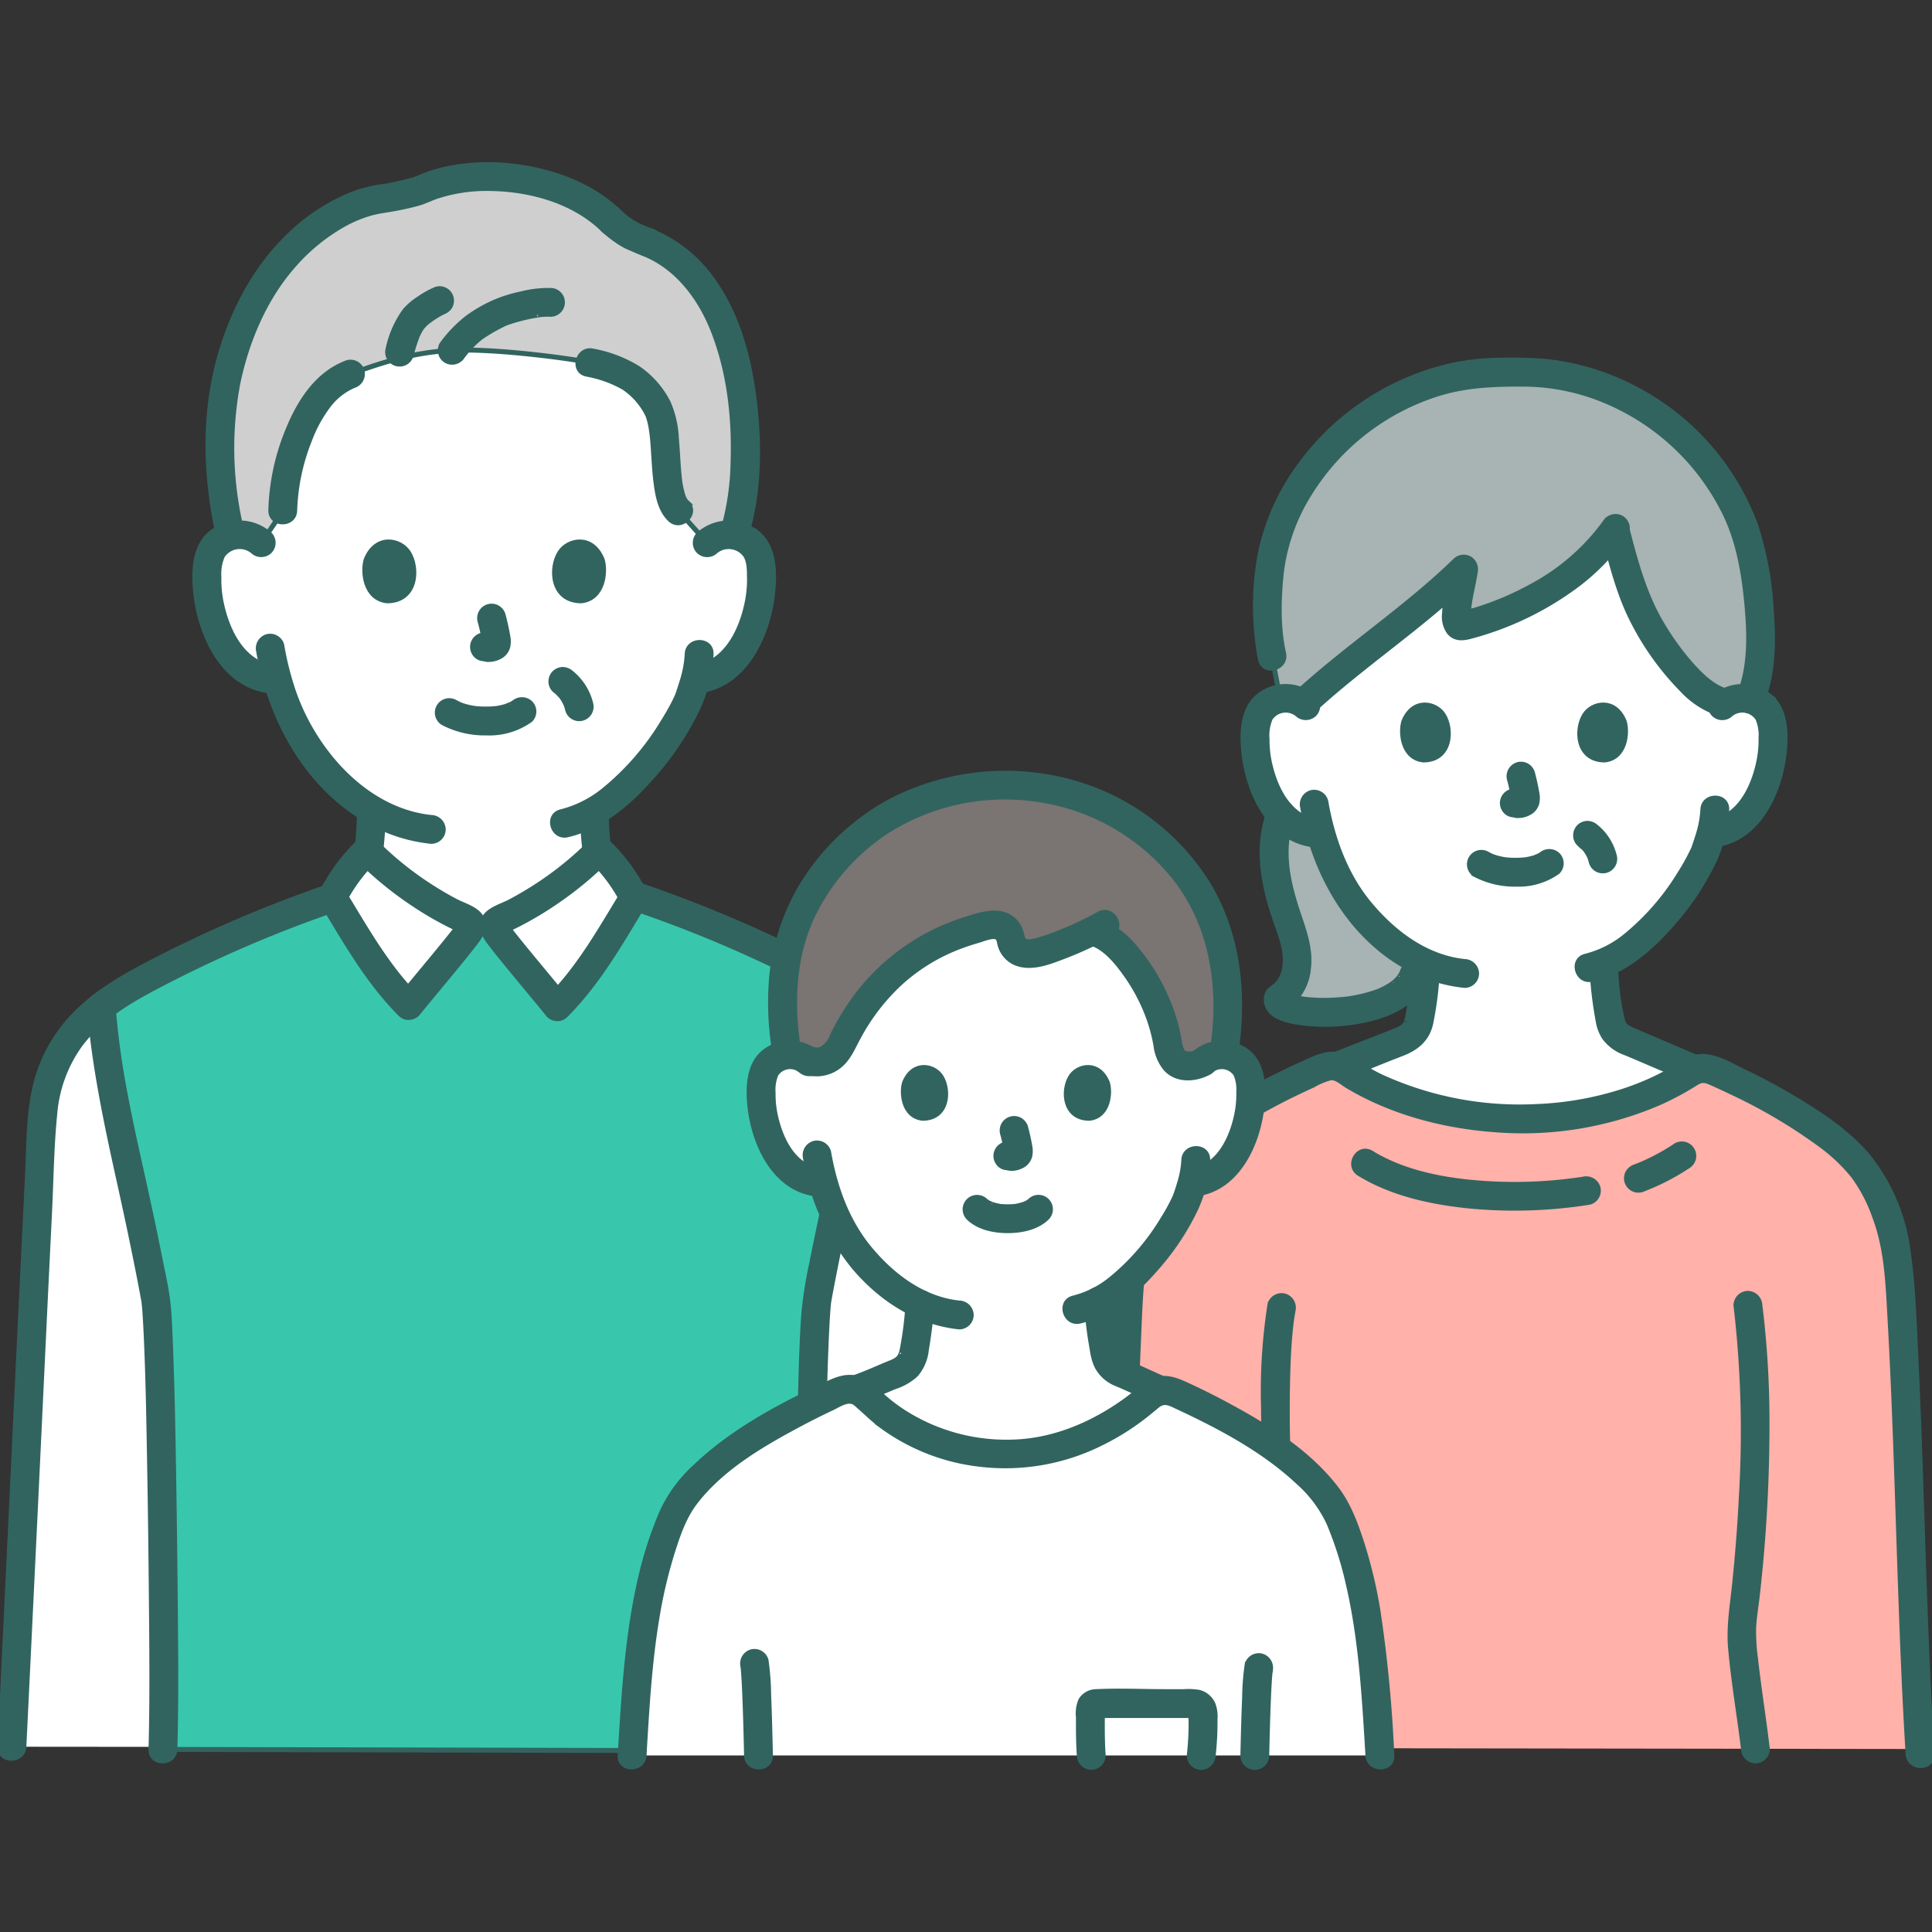 <svg viewBox="0 -33.11 388.55 388.55" xmlns="http://www.w3.org/2000/svg" fill="#31645f" stroke="#31645f"><rect x="0" y="-33.11" width="388.55" height="388.55" fill="#333333" stroke="none"/><g id="SVGRepo_bgCarrier" stroke-width="0"></g><g id="SVGRepo_tracerCarrier" stroke-linecap="round" stroke-linejoin="round"></g><g id="SVGRepo_iconCarrier"><defs><style>.a{fill:#ffffff;}.b{fill:#a8b3b3;}.c{fill:#ffb1aa;}.d{fill:#31645f;}.e{fill:#cfcfcf;}.f{fill:#38c7ad;}.g{fill:#7a7473;}</style></defs><path class="a" d="M346.374,108.833a6.238,6.238,0,0,1,4.994-1.461,5.891,5.891,0,0,1,4.237,2.817,8.307,8.307,0,0,1,.872,3.352,24.962,24.962,0,0,1-2.546,13.236,15.871,15.871,0,0,1-4.1,5.386,10.519,10.519,0,0,1-4.893,2.2l-.834.129c-.406,1.506-.857,2.77-1.078,3.442-1.475,4-9.962,18.195-20.491,22.61a56.354,56.354,0,0,0,.878,9c.5,2.849.343,5.4,4.3,6.826.263.094,12.737,5.439,13.138,5.6,0,0-3.6,22.568-35.6,22.568s-36.107-23.333-36.107-23.333c.763-.26,12.118-4.745,12.38-4.839,3.961-1.431,3.805-3.977,4.3-6.826a56.364,56.364,0,0,0,.877-8.948,35.924,35.924,0,0,1-12.973-10.2,42.461,42.461,0,0,1-8.093-15.8l-1.6-.245a10.515,10.515,0,0,1-4.893-2.2,15.874,15.874,0,0,1-4.1-5.386,24.982,24.982,0,0,1-2.546-13.236,8.324,8.324,0,0,1,.873-3.352,5.891,5.891,0,0,1,4.237-2.817,6.24,6.24,0,0,1,4.994,1.461s-.463-37.583,40.868-37.17C347.922,72.108,346.374,108.833,346.374,108.833Z"></path><path class="b" d="M256.234,139.523a21.647,21.647,0,0,1,1.35-8.876,12.821,12.821,0,0,0,1.572,1.516,10.515,10.515,0,0,0,4.893,2.2l1.6.246a42.411,42.411,0,0,0,8.09,15.8,37.6,37.6,0,0,0,10.838,9.155c2.092,13.239-29.162,12.419-27.438,8.02,3.51-1.99,4.31-6.84,3.36-10.76s-2.72-7.8-3.54-11.75A35.12,35.12,0,0,1,256.234,139.523Z"></path><path class="b" d="M353.291,84.626c-.3-2.234-.652-4.248-.985-5.875-4.34-21.287-25.777-38.185-48.258-36.95-22.48-1.235-43.917,15.663-48.258,36.95-1.176,5.742-1.035,15.565.034,20.148l1.618,8.509a1.143,1.143,0,0,1,.174-.036,6.26,6.26,0,0,1,4.435,1.03c8.112-7.554,24.476-19.406,32.318-27.067-.642,4.525-2.922,12.222-.049,11.431,12-3.156,23.492-9.519,30.444-19.447,1.466,5.864,3.887,13.781,5.666,17.241,2.588,5.036,10.123,16.7,16.7,17.715a6.244,6.244,0,0,1,4.236-.9,5.242,5.242,0,0,1,.622.13C354.65,101.28,354.251,91.812,353.291,84.626Z"></path><path class="c" d="M224.936,318.424c.89-26.134.364-61.16,1.979-88.5a86.736,86.736,0,0,1,2.048-16.327,55.659,55.659,0,0,1,4.028-9.239c3.158-5.221,8.215-8.982,13.319-12.326A126.833,126.833,0,0,1,266.134,181.6a4.277,4.277,0,0,1,4.077.35c17.921,11.943,48.812,14.348,70.005.461a4.348,4.348,0,0,1,4.132-.287,123.18,123.18,0,0,1,18.641,9.907c5.1,3.344,10.162,7.1,13.319,12.326a55.659,55.659,0,0,1,4.028,9.239,86.736,86.736,0,0,1,2.048,16.327c1.595,27,1.1,62.682,1.946,88.712"></path><path class="d" d="M284.31,160.7a72.779,72.779,0,0,1-1.008,9.613,15.594,15.594,0,0,1-.292,1.534c-.054.209-.117.415-.187.619-.154.443-.05.1-.007.017-.066.128-.136.252-.207.377-.038.066-.257.36-.012.052a3.319,3.319,0,0,1-.233.256c-.294.3-.1.147-.387.337a6.473,6.473,0,0,1-1.12.575c-2.811,1.153-5.66,2.226-8.49,3.334-1.281.5-2.556,1.039-3.856,1.493a2.459,2.459,0,0,0-1.676,2.952,2.422,2.422,0,0,0,2.952,1.676c3.111-1.084,6.158-2.394,9.224-3.6q1.576-.621,3.156-1.239c2.934-1.152,5-3.032,5.614-6.216a69.441,69.441,0,0,0,1.329-11.78c.062-3.09-4.738-3.09-4.8,0Z"></path><path class="d" d="M320.133,160.7a77.314,77.314,0,0,0,1.26,11.39,8.5,8.5,0,0,0,1.3,3.489,8.891,8.891,0,0,0,4.224,3.054c.133.054.271.115.407.163-.644-.23-.191-.08.22.095q1.155.49,2.309.984l5.9,2.522c1.488.636,2.971,1.283,4.464,1.9a2.414,2.414,0,0,0,2.952-1.677,2.461,2.461,0,0,0-1.676-2.952c1.158.481-.163-.071-.463-.2l-2.135-.913-5.516-2.358q-2.179-.931-4.361-1.857a9.727,9.727,0,0,1-1.787-.866,2.055,2.055,0,0,1-.641-.7c-.071-.12-.274-.59-.133-.222a7.019,7.019,0,0,1-.255-.849,51.9,51.9,0,0,1-1.266-11.009c-.062-3.085-4.863-3.095-4.8,0Z"></path><path class="d" d="M318.417,204.036a91.053,91.053,0,0,1-23.035.586c-6.754-.7-13.735-2.267-19.582-5.846-2.642-1.617-5.056,2.533-2.422,4.145,6.48,3.966,14.134,5.649,21.6,6.458a95.473,95.473,0,0,0,24.711-.714,2.418,2.418,0,0,0,1.676-2.953,2.46,2.46,0,0,0-2.952-1.676Z"></path><path class="d" d="M337.026,197.284a42.381,42.381,0,0,1-4.17,2.465q-1.056.544-2.141,1.031c-.169.076-.338.15-.508.224l-.291.125q.495-.208.135-.058c-.392.159-.783.317-1.178.468a2.6,2.6,0,0,0-1.434,1.1,2.4,2.4,0,0,0,2.71,3.526,46.525,46.525,0,0,0,9.3-4.74,2.4,2.4,0,1,0-2.423-4.144Z"></path><path class="d" d="M227.336,315.718c.883-26.172.422-52.374,1.6-78.539.3-6.724.437-13.59,1.726-20.213a31.406,31.406,0,0,1,8.725-16.659c4.589-4.381,10.253-7.772,15.8-10.789,2.9-1.579,5.872-3.027,8.88-4.393a13.351,13.351,0,0,1,3.573-1.48c1.149-.129,2.318,1.013,3.248,1.571,9.056,5.439,19.657,8.187,30.138,8.906a69.338,69.338,0,0,0,32.893-5.554,58.37,58.37,0,0,0,7.194-3.883c1.14-.714,1.852-.569,3.069-.026q2.374,1.061,4.718,2.189a106.432,106.432,0,0,1,17.172,10.229,34.815,34.815,0,0,1,6.638,6.267,30.988,30.988,0,0,1,4.343,8.312c2.4,6.333,2.641,13.16,3.022,19.862,1.488,26.194,1.812,52.439,3.138,78.64q.24,4.755.53,9.5c.187,3.069,4.989,3.091,4.8,0-1.657-27.041-1.989-54.141-3.3-81.2-.327-6.744-.548-13.542-1.543-20.227a38.171,38.171,0,0,0-8.118-18.925c-4.292-5.043-10.178-8.8-15.836-12.124-2.937-1.726-5.955-3.308-9.027-4.778-2.915-1.4-6.343-3.637-9.695-2.906a13.675,13.675,0,0,0-3.912,2.016q-1.917,1.14-3.926,2.117a53.89,53.89,0,0,1-7.732,3.022,64.634,64.634,0,0,1-16.443,2.776,66.854,66.854,0,0,1-31.364-6.037c-2.229-1.068-4.263-2.386-6.391-3.624-3.351-1.95-6.466-.221-9.608,1.206a122.21,122.21,0,0,0-17.936,9.9c-5.425,3.662-10.641,7.94-13.682,13.866a41.9,41.9,0,0,0-3.7,9.569,77.17,77.17,0,0,0-1.5,10.906c-1.051,13.478-1.265,27.037-1.47,40.549-.208,13.627-.261,27.257-.568,40.882q-.1,4.533-.252,9.065c-.1,3.09,4.7,3.086,4.8,0Z"></path><path class="d" d="M255.413,229.213a113.713,113.713,0,0,0-1.3,20.819c.047,8.048.448,16.1,1.1,24.12.307,3.8.675,7.6,1.147,11.378a2.476,2.476,0,0,0,2.4,2.4,2.415,2.415,0,0,0,2.4-2.4,270.093,270.093,0,0,1-2.091-44.869c.08-1.857.194-3.712.366-5.562.169-1.813.3-2.907.609-4.61a2.467,2.467,0,0,0-1.677-2.952,2.42,2.42,0,0,0-2.952,1.676Z"></path><path class="d" d="M349.131,229.41a218.611,218.611,0,0,1,1.078,38.473q-.441,8.822-1.358,17.609c-.449,4.356-1.2,8.6-.8,12.981.608,6.743,1.778,13.433,2.586,20.153a2.475,2.475,0,0,0,2.4,2.4,2.414,2.414,0,0,0,2.4-2.4c-.731-6.083-1.709-12.137-2.39-18.226a40.13,40.13,0,0,1-.37-6.048c.09-2.2.5-4.421.739-6.615a304.361,304.361,0,0,0,1.942-36.33,190.517,190.517,0,0,0-1.423-22,2.478,2.478,0,0,0-2.4-2.4,2.413,2.413,0,0,0-2.4,2.4Z"></path><path class="d" d="M258.138,98.261c-1.164-5.162-1.015-11.152-.409-16.512a38.537,38.537,0,0,1,5.5-15.377A46.954,46.954,0,0,1,289.46,46c5.65-1.714,11.267-1.887,17.121-1.858a42.962,42.962,0,0,1,16.5,3.453,46.907,46.907,0,0,1,24.09,23.1c2.465,5.311,3.506,11.183,4.079,16.974.622,6.295.913,13.214-1.56,19.173a2.415,2.415,0,0,0,1.677,2.952,2.461,2.461,0,0,0,2.952-1.676c2.393-5.767,2.361-12.519,1.89-18.644a65.832,65.832,0,0,0-3.131-16.911,50.8,50.8,0,0,0-24.045-27.423,49.87,49.87,0,0,0-18.14-5.563,85.448,85.448,0,0,0-9.373-.238,47.158,47.158,0,0,0-9.533,1.052,51.822,51.822,0,0,0-30.657,20.2,45.68,45.68,0,0,0-7.664,16.67A56.644,56.644,0,0,0,252.9,95.6a35.18,35.18,0,0,0,.613,3.942c.68,3.012,5.308,1.738,4.628-1.276Z"></path><path class="d" d="M322.628,74.667c1.53,5.938,3.124,12.241,6.032,17.681a55.237,55.237,0,0,0,9.657,13.278,17.629,17.629,0,0,0,7.633,4.856c2.993.77,4.27-3.858,1.276-4.628-2.577-.663-5-2.966-6.919-5.089a53.264,53.264,0,0,1-5.854-7.979c-3.631-5.923-5.469-12.691-7.2-19.395-.77-2.989-5.4-1.722-4.628,1.276Z"></path><path class="d" d="M322.813,71.933a43.531,43.531,0,0,1-14.7,12.808,58.674,58.674,0,0,1-9.147,4.095q-1.214.425-2.442.8a23.065,23.065,0,0,0-2.656.763c-.4.18-.021-.016.127.02a2.38,2.38,0,0,1,.537.137,2.576,2.576,0,0,1,.766.666c-.182-.211.07,0,0,.024-.25.092.316.143.022-.02-.054-.029-.014-.372-.016-.052,0,.263,0-.541,0-.667.069-2.76.955-5.671,1.376-8.536a2.513,2.513,0,0,0-1.1-2.711,2.455,2.455,0,0,0-2.909.376c-10.043,9.768-21.915,17.455-32.2,26.956-2.274,2.1,1.127,5.488,3.394,3.394,10.284-9.5,22.155-17.187,32.2-26.956L292.055,80.7c-.468,3.185-1.383,6.338-1.538,9.564A5.414,5.414,0,0,0,291.424,94c1.267,1.541,2.955,1.258,4.675.774a62.387,62.387,0,0,0,21.6-10.65,45.207,45.207,0,0,0,9.26-9.763,2.421,2.421,0,0,0-.861-3.284,2.449,2.449,0,0,0-3.283.861Z"></path><path class="d" d="M255.272,130.007c-2.641,7.067-1.261,14.656,1.1,21.589,1.072,3.152,2.614,6.634,1.961,10.037a5.872,5.872,0,0,1-1.7,3.381c-.709.626-1.5.946-1.807,1.933a3.275,3.275,0,0,0-.15,1.063c.107,3.705,5.192,4.37,7.952,4.677a37.413,37.413,0,0,0,12.932-.9c4.589-1.134,9.388-3.465,11.085-8.186a2.424,2.424,0,0,0-1.676-2.953,2.45,2.45,0,0,0-2.953,1.676c-.141.394.189-.282-.08.2-.105.189-.2.382-.314.567-.067.107-.531.715-.168.274-.162.2-.33.386-.508.568-.159.163-.327.315-.5.468-.118.1-.586.458-.214.187a13.151,13.151,0,0,1-1.311.842,15.96,15.96,0,0,1-1.465.727c.376-.164-.26.1-.369.141-.289.109-.579.211-.872.308a27.851,27.851,0,0,1-3.354.87,24.075,24.075,0,0,1-3.232.455q-1.773.153-3.554.145c-1.052,0-2.1-.053-3.15-.158-.233-.023-.464-.049-.7-.078.591.073-.072-.013-.209-.037-.456-.08-.911-.163-1.361-.275-.388-.1-.759-.238-1.144-.343-.476-.13.416.277-.07-.031a2.935,2.935,0,0,0-.387-.216c-.454-.193.264.236.1.085-.35-.332.237.381.117.175a1.469,1.469,0,0,1,.15.493c.011.09-.116.919.02.533l-1.1,1.434a10.526,10.526,0,0,0,4.807-8.06c.435-3.59-.712-7.022-1.852-10.377-2.21-6.509-3.9-13.257-1.4-19.937a2.421,2.421,0,0,0-1.676-2.953,2.454,2.454,0,0,0-2.953,1.676Z"></path><path class="d" d="M348.071,110.53a3.716,3.716,0,0,1,5.462.87,8.49,8.49,0,0,1,.632,3.893,21.489,21.489,0,0,1-.361,4.378c-1,5.2-3.729,11.359-9.508,12.383a2.421,2.421,0,0,0-1.676,2.952,2.455,2.455,0,0,0,2.953,1.677c8.431-1.5,12.483-10.918,13.265-18.545.395-3.857.277-8.64-2.984-11.288a8.7,8.7,0,0,0-11.178.286,2.42,2.42,0,0,0,0,3.394,2.452,2.452,0,0,0,3.4,0Z"></path><path class="d" d="M342.47,129.722a20.858,20.858,0,0,1-1,5.242c-.187.619-.39,1.232-.6,1.845-.067.2-.141.4-.2.6-.149.462.052-.1.016-.024a43.37,43.37,0,0,1-2.786,5.1,49.357,49.357,0,0,1-10.905,12.6,20.722,20.722,0,0,1-8.1,4.111c-3.008.7-1.735,5.327,1.276,4.628,6.278-1.456,11.553-5.926,15.715-10.657a54.071,54.071,0,0,0,8.821-13.09,28.235,28.235,0,0,0,2.562-10.359c.113-3.089-4.687-3.085-4.8,0Z"></path><path class="d" d="M264.307,107.136a8.7,8.7,0,0,0-11.177-.286c-3.26,2.647-3.38,7.432-2.984,11.288.782,7.628,4.834,17.05,13.265,18.545a2.469,2.469,0,0,0,2.953-1.677,2.422,2.422,0,0,0-1.677-2.952c-5.778-1.024-8.5-7.181-9.507-12.383a21.477,21.477,0,0,1-.363-4.159,8.8,8.8,0,0,1,.634-4.112,3.717,3.717,0,0,1,5.462-.87,2.465,2.465,0,0,0,3.394,0,2.419,2.419,0,0,0,0-3.394Z"></path><path class="d" d="M261.986,129.261c2.3,13.214,9.479,26.151,21.706,32.55a29.99,29.99,0,0,0,10.87,3.258,2.415,2.415,0,0,0,2.4-2.4,2.456,2.456,0,0,0-2.4-2.4c-7.76-.817-14.268-5.722-19.128-11.556-4.906-5.888-7.521-13.261-8.819-20.728a2.42,2.42,0,0,0-2.953-1.676,2.454,2.454,0,0,0-1.676,2.952Z"></path><path class="d" d="M296.711,142.795a17.073,17.073,0,0,0,8.215,1.908,13.435,13.435,0,0,0,8.351-2.489,2.4,2.4,0,0,0,0-3.394,2.474,2.474,0,0,0-3.394,0c.744-.58.232-.182.041-.06q-.243.156-.5.289c-.225.118-.778.247-.109.075-.232.059-.459.176-.688.25a12.944,12.944,0,0,1-1.924.439c.358-.057.122-.017-.1.005-.189.018-.378.034-.567.046-.455.03-.911.041-1.368.039q-.612,0-1.224-.044c-.187-.013-.374-.028-.561-.047-.083-.008-.768-.128-.189-.018a17.8,17.8,0,0,1-1.8-.4c-.252-.076-.5-.166-.746-.251-.585-.2.427.212-.1-.038q-.462-.217-.914-.456a2.4,2.4,0,0,0-2.422,4.145Z"></path><path class="d" d="M303.567,123.621a37.875,37.875,0,0,1,.89,4.074l-.085-.638a2.516,2.516,0,0,1,.015.562l.086-.638a1.483,1.483,0,0,1-.062.253l.242-.574a1.037,1.037,0,0,1-.09.163l.376-.486a.867.867,0,0,1-.133.131l.485-.375a2.61,2.61,0,0,1-.322.171l.573-.242a2.392,2.392,0,0,1-.544.159l.638-.086a2.175,2.175,0,0,1-.51,0l.638.086c-.192-.027-.381-.074-.574-.1a1.823,1.823,0,0,0-.957-.043,1.794,1.794,0,0,0-.892.285,2.4,2.4,0,0,0-.861,3.284,2.3,2.3,0,0,0,1.434,1.1c.466.062.918.18,1.392.2a4.5,4.5,0,0,0,2.085-.5,3.079,3.079,0,0,0,1.687-2.022,4.961,4.961,0,0,0-.02-2.142c-.222-1.312-.525-2.612-.862-3.9a2.4,2.4,0,0,0-2.953-1.676,2.446,2.446,0,0,0-1.676,2.952Z"></path><path class="d" d="M282.331,112c-.681,2.21-.237,7.3,3.95,7.728,5.535-.033,5.83-6.181,3.966-9.072C288.722,108.294,284.236,107.309,282.331,112Z"></path><path class="d" d="M326.653,112c.681,2.21.237,7.3-3.95,7.728-5.535-.034-5.83-6.181-3.967-9.072C320.262,108.294,324.747,107.309,326.653,112Z"></path><path class="d" d="M317.58,136.568a8.727,8.727,0,0,1,1.5,1.5l-.375-.485a8.911,8.911,0,0,1,1.142,1.959l-.242-.573a8.794,8.794,0,0,1,.422,1.3,2.4,2.4,0,1,0,4.628-1.276,10.857,10.857,0,0,0-3.676-5.814,2.672,2.672,0,0,0-1.7-.7,2.445,2.445,0,0,0-1.7.7,2.418,2.418,0,0,0-.7,1.7,2.318,2.318,0,0,0,.7,1.7Z"></path><path class="a" d="M129.975,152.316c-.751-.331-3.538-1.431-3.87-1.551-5.017-1.812-4.819-5.037-5.451-8.645A70.61,70.61,0,0,1,119.537,130c9.93-5.819,17.653-18.861,19.1-22.78.237-.719.72-2.075,1.15-3.684l.9-.139a11.263,11.263,0,0,0,5.239-2.361,17.008,17.008,0,0,0,4.395-5.767,26.745,26.745,0,0,0,2.726-14.173,8.935,8.935,0,0,0-.934-3.589,6.31,6.31,0,0,0-4.538-3.016,6.681,6.681,0,0,0-5.347,1.564S151.478,30.33,95.478,30.33c-51.111,0-42.948,45.721-42.948,45.721a6.681,6.681,0,0,0-5.347-1.564A6.308,6.308,0,0,0,42.646,77.5a8.9,8.9,0,0,0-.934,3.589,26.726,26.726,0,0,0,2.726,14.173,16.992,16.992,0,0,0,4.394,5.767,11.268,11.268,0,0,0,5.239,2.361l1.708.263a45.46,45.46,0,0,0,8.666,16.914,41.339,41.339,0,0,0,10.231,9.014,70.467,70.467,0,0,1-1.119,12.536c-.632,3.608-.434,6.833-5.45,8.645a29.815,29.815,0,0,0-3.028,1.254c-1.6.978-.712,22.755,29.066,22.755S129.975,152.316,129.975,152.316Z"></path><path class="e" d="M52.53,76.051a6.681,6.681,0,0,0-5.347-1.564,6.435,6.435,0,0,0-.818.177c-4.278-18.845-2.213-35.279,6.246-49.622,5.5-9.332,15.367-17.195,24.728-18.279a47.3,47.3,0,0,0,7.345-1.706c11.1-5.174,29.405-2.669,38.429,6.429l-.059-.084a18.416,18.416,0,0,0,4.276,3,33.013,33.013,0,0,0,3.041,1.288c9.037,3.7,14.617,12.265,17.453,23.621,2.872,11.5,2.572,25.858.04,34.308,0,0-.135.347-.336.86a6.681,6.681,0,0,0-5.307,1.57l-5.761-6.4c-3.87-3.481-1.425-15.745-4.3-20.871-3.435-6.117-6.234-7.121-13.567-8.973-2.234-.564-18.463-2.9-27.649-2.458-7.1.343-13.536,2.162-20.445,4.771C60.58,45.869,57.182,61.982,57.107,69.367Z"></path><path class="a" d="M2.4,318.181c2-41.137,4.008-84.734,6.01-124.558.464-9.237,2.811-16.982,11.954-24.28a46.835,46.835,0,0,1,6.876-4.49,240.933,240.933,0,0,1,39.421-17.338,33.408,33.408,0,0,1,6.961-9.546,66.93,66.93,0,0,0,19.312,13.458c.4.181.845.4.974.822a1.551,1.551,0,0,1-.223,1.091h7.034a1.546,1.546,0,0,1-.223-1.091c.129-.419.574-.641.974-.822a66.926,66.926,0,0,0,19.311-13.458,33.047,33.047,0,0,1,6.733,9.1,242.2,242.2,0,0,1,40.736,17.787,46.889,46.889,0,0,1,6.876,4.49c9.143,7.3,11.49,15.043,11.954,24.28,2.01,40,4.024,83.426,6.036,124.722"></path><path class="d" d="M72.268,130.9a66.392,66.392,0,0,1-.642,8.188,60.758,60.758,0,0,1-1.007,6.015c-.045.181-.093.362-.149.54-.016.052-.208.607-.1.339s-.128.267-.155.318a5.73,5.73,0,0,1-.349.576c.189-.274-.038.049-.134.15a6.14,6.14,0,0,1-.439.43,5.714,5.714,0,0,1-1.013.633c-1.4.729-2.958,1.235-4.409,1.854a2.415,2.415,0,0,0-.861,3.283,2.464,2.464,0,0,0,3.284.861c.211-.089.37-.156.062-.027l.645-.27c.421-.176.842-.352,1.265-.523A21.1,21.1,0,0,0,71.1,152.02a8.852,8.852,0,0,0,4.035-5.2,45.309,45.309,0,0,0,1.095-6.249,76.476,76.476,0,0,0,.843-9.663c.06-3.09-4.74-3.09-4.8,0Z"></path><path class="d" d="M117.143,130.9a76.818,76.818,0,0,0,.924,10.2,33.116,33.116,0,0,0,1.188,6.238,8.913,8.913,0,0,0,4.683,5.1c.851.4,1.746.711,2.621,1.056q.7.278,1.4.558c.22.088.439.179.659.267.589.236-.139-.064.147.06a2.48,2.48,0,0,0,3.284-.861,2.418,2.418,0,0,0-.861-3.284c-1.466-.635-2.959-1.2-4.443-1.793a5.761,5.761,0,0,1-2.178-1.332c-.039-.04-.413-.5-.266-.3.115.157-.2-.346-.244-.42a5.334,5.334,0,0,1-.248-.5c.192.448-.055-.223-.066-.258a40.647,40.647,0,0,1-1.045-5.817,67.2,67.2,0,0,1-.753-8.926c-.06-3.085-4.861-3.095-4.8,0Z"></path><path class="f" d="M32.773,318.719c.14-4.783.176-9.812.176-15.856,0-6.837-.467-68.361-1.711-75.048-5.255-28.235-9.29-38.933-10.866-58.472a46.889,46.889,0,0,1,6.876-4.49,241.011,241.011,0,0,1,39.414-17.336,33.423,33.423,0,0,1,6.963-9.548,66.93,66.93,0,0,0,19.312,13.458c.4.181.845.4.974.822a1.551,1.551,0,0,1-.223,1.091h7.034a1.546,1.546,0,0,1-.223-1.091c.129-.419.574-.641.974-.822a66.926,66.926,0,0,0,19.311-13.458,33.027,33.027,0,0,1,6.731,9.094,242.289,242.289,0,0,1,40.743,17.79,46.618,46.618,0,0,1,6.989,4.581c-1.583,19.481-5.614,30.189-10.861,58.381-1.244,6.687-1.711,68.211-1.711,75.048,0,6.172.038,11.285.185,16.159Z"></path><path class="d" d="M172.847,169.343c-.873,10.709-3.029,21.163-5.367,31.711-1.478,6.669-2.931,13.342-4.25,20.044a81.263,81.263,0,0,0-1.617,10.531c-.482,7.56-.6,15.15-.755,22.721q-.3,14.294-.433,28.589c-.069,6.335-.134,12.67-.153,19q0,.459,0,.919c0,3.088,4.8,3.093,4.8,0,0-5.589.066-11.178.122-16.766q.142-14.124.4-28.245c.154-8.091.3-16.19.714-24.272.063-1.213.132-2.426.233-3.636.035-.423.08-.845.123-1.267.064-.64-.093.443-.013.077.093-.42.153-.85.232-1.273,1.35-7.188,2.846-14.346,4.421-21.487,2.366-10.734,4.8-21.437,5.953-32.385q.225-2.13.4-4.266a2.419,2.419,0,0,0-2.4-2.4,2.449,2.449,0,0,0-2.4,2.4Z"></path><path class="d" d="M68.226,144.451a261.518,261.518,0,0,0-35.84,14.966c-6.025,3.094-12.054,6.238-16.908,11.06a30.706,30.706,0,0,0-8.273,14.375c-1.483,5.975-1.37,12.306-1.673,18.417Q5,214.039,4.477,224.811,3.409,246.857,2.366,268.9,1.195,293.542,0,318.181c-.15,3.088,4.651,3.08,4.8,0q2.1-43.122,4.13-86.248.511-10.615,1.032-21.23c.324-6.608.39-13.293,1.056-19.876A27.548,27.548,0,0,1,16,177.153c3.765-5.144,9.2-8.5,14.726-11.452A256.484,256.484,0,0,1,69.5,149.079c2.911-.984,1.662-5.622-1.276-4.628Z"></path><path class="d" d="M125.994,149.079a252.547,252.547,0,0,1,33.959,14.107c5.518,2.813,11.2,5.582,15.78,9.83a26.388,26.388,0,0,1,7.847,12.789c1.467,5.65,1.3,11.682,1.587,17.472q.523,10.428,1.042,20.856,1.074,21.537,2.134,43.075,1.194,24.255,2.376,48.51c.15,3.075,4.95,3.093,4.8,0q-2.148-44.09-4.34-88.177-.543-10.923-1.091-21.846c-.313-6.261-.227-12.7-1.373-18.879a30.619,30.619,0,0,0-6.828-14.324c-4.27-5.022-9.873-8.386-15.629-11.433a263.362,263.362,0,0,0-38.988-16.608c-2.933-.992-4.191,3.642-1.276,4.628Z"></path><path class="d" d="M17.967,169.343c.957,11.728,3.363,23.161,5.9,34.628,1.661,7.5,3.258,15.007,4.687,22.552.131.691.256,1.383.388,2.074.127.664-.037-.428,0-.043.04.445.095.889.133,1.334.11,1.31.183,2.624.25,3.937.445,8.774.586,17.567.744,26.351q.265,14.783.388,29.567c.071,7.8.139,15.6.029,23.4q-.039,2.79-.118,5.577c-.088,3.09,4.712,3.088,4.8,0,.248-8.678.187-17.362.114-26.042q-.118-14.321-.347-28.64c-.152-9.251-.307-18.507-.7-27.752-.108-2.574-.186-5.17-.5-7.731-.366-3.022-1.069-6.016-1.664-9q-1.131-5.667-2.362-11.315c-2.47-11.377-5.284-22.825-6.519-34.312q-.246-2.289-.43-4.584a2.462,2.462,0,0,0-2.4-2.4,2.419,2.419,0,0,0-2.4,2.4Z"></path><path class="a" d="M112.071,169.353c6.45-6.41,10.674-14.173,15.438-21.928a34.375,34.375,0,0,0-7-9.456,69.591,69.591,0,0,1-20.084,14c-.416.188-.88.419-1.014.855a1.611,1.611,0,0,0,.232,1.134,64.99,64.99,0,0,0,4.155,5.365C106.625,162.778,110.174,167.016,112.071,169.353Z"></path><path class="a" d="M82.21,169.113c-6.4-6.36-10.592-14.065-15.32-21.76a34.1,34.1,0,0,1,6.946-9.385,69.051,69.051,0,0,0,19.931,13.891c.412.187.872.416,1.005.849a1.592,1.592,0,0,1-.23,1.125,64.243,64.243,0,0,1-4.122,5.324C87.615,162.589,84.093,166.794,82.21,169.113Z"></path><path class="d" d="M113.768,171.05c4.975-4.99,8.83-10.9,12.47-16.9.884-1.455,1.759-2.915,2.644-4.369.563-.925,1.257-1.846.941-2.994a10.843,10.843,0,0,0-1.226-2.365,35.707,35.707,0,0,0-6.39-8.151,2.443,2.443,0,0,0-3.394,0,65.654,65.654,0,0,1-10.351,8.475q-2.868,1.9-5.911,3.51c-1.754.925-4.565,1.616-5.332,3.64-.692,1.828.356,3.391,1.418,4.777,1.329,1.735,2.713,3.429,4.1,5.118,2.538,3.093,5.114,6.155,7.638,9.259a2.417,2.417,0,0,0,3.394,0,2.455,2.455,0,0,0,0-3.394c-2.177-2.677-4.394-5.321-6.589-7.983-1.229-1.491-2.456-2.984-3.661-4.5-.421-.527-.844-1.052-1.241-1.6a5.85,5.85,0,0,1-.361-.509c-.133-.227-.1-.335-.1-.251l-.327,1.211q-.39.328.152.006c.247-.112.494-.226.739-.341q.747-.351,1.483-.722,1.317-.662,2.6-1.384,2.834-1.589,5.512-3.435a71.833,71.833,0,0,0,10.234-8.49h-3.394a33.109,33.109,0,0,1,6.624,8.971v-2.423c-4.574,7.458-8.835,15.2-15.063,21.442C108.191,169.846,111.583,173.241,113.768,171.05Z"></path><path class="d" d="M83.907,167.416c-6.179-6.2-10.406-13.874-14.945-21.274v2.422a32.914,32.914,0,0,1,6.571-8.9H72.139A71.339,71.339,0,0,0,82.3,148.1q2.613,1.8,5.381,3.359,1.3.73,2.628,1.4.744.375,1.5.73.372.175.747.345.541.322.144-.012l-.328-1.211q.166-.175.051,0c-.047.082-.1.161-.15.239-.1.176-.238.34-.359.5-.394.539-.812,1.059-1.228,1.581-1.169,1.465-2.359,2.912-3.55,4.358-2.206,2.677-4.435,5.334-6.623,8.024a2.471,2.471,0,0,0,0,3.394,2.417,2.417,0,0,0,3.394,0c2.543-3.126,5.138-6.208,7.693-9.324,1.338-1.633,2.673-3.27,3.958-4.946,1.057-1.381,2.1-2.937,1.408-4.757-.769-2.028-3.6-2.723-5.359-3.653q-2.877-1.522-5.6-3.315a65.239,65.239,0,0,1-10.475-8.544,2.445,2.445,0,0,0-3.394,0,35.52,35.52,0,0,0-6.412,8.211,7.777,7.777,0,0,0-1.194,2.552,4.044,4.044,0,0,0,.979,2.666c.916,1.505,1.822,3.017,2.737,4.523,3.579,5.886,7.378,11.688,12.264,16.587C82.7,173,86.092,169.607,83.907,167.416Z"></path><path class="d" d="M143.918,77.748a4.169,4.169,0,0,1,6.022.812c.775,1.2.767,2.915.792,4.294a23.4,23.4,0,0,1-.349,4.63c-1.042,5.682-4.026,12.486-10.341,13.6a2.421,2.421,0,0,0-1.676,2.952,2.454,2.454,0,0,0,2.952,1.677c8.974-1.576,13.282-11.663,14.089-19.771.4-3.98.314-9.019-3.028-11.791a9.148,9.148,0,0,0-11.855.208,2.42,2.42,0,0,0,0,3.394,2.451,2.451,0,0,0,3.394,0Z"></path><path class="d" d="M138.211,98.418a22.275,22.275,0,0,1-1.053,5.574c-.2.67-.419,1.334-.641,2-.072.215-.143.431-.219.644-.029.085-.259.634-.1.253s-.08.172-.122.261c-.1.2-.192.408-.292.611-.214.438-.439.87-.671,1.3-.543,1.007-1.124,1.994-1.73,2.965a53.019,53.019,0,0,1-11.843,13.716,22.34,22.34,0,0,1-8.7,4.409c-3.008.7-1.735,5.325,1.276,4.628,6.725-1.556,12.368-6.366,16.815-11.439a57.854,57.854,0,0,0,9.355-13.909,29.881,29.881,0,0,0,2.721-11.008c.109-3.089-4.691-3.085-4.8,0Z"></path><path class="d" d="M54.228,74.354a9.146,9.146,0,0,0-11.855-.208c-3.343,2.777-3.425,7.806-3.028,11.791.807,8.108,5.114,18.2,14.088,19.771a2.469,2.469,0,0,0,2.953-1.677,2.421,2.421,0,0,0-1.677-2.952c-6.32-1.11-9.29-7.912-10.34-13.595a23.166,23.166,0,0,1-.35-4.63,9.084,9.084,0,0,1,.7-4.14,4.15,4.15,0,0,1,6.115-.966,2.465,2.465,0,0,0,3.4,0,2.421,2.421,0,0,0,0-3.394Z"></path><path class="d" d="M52.026,97.879c2.452,14.124,10.13,27.96,23.213,34.778a31.832,31.832,0,0,0,11.5,3.44,2.416,2.416,0,0,0,2.4-2.4,2.454,2.454,0,0,0-2.4-2.4c-13.2-1.383-23.51-13.272-27.665-25.158A59.9,59.9,0,0,1,56.655,96.6,2.422,2.422,0,0,0,53.7,94.927a2.454,2.454,0,0,0-1.676,2.952Z"></path><path class="d" d="M121.357,13.1a22.776,22.776,0,0,0,2.465,1.991,15.377,15.377,0,0,0,2.034,1.261c.523.262,1.07.484,1.608.712a17.379,17.379,0,0,0,2.209.86,2.4,2.4,0,1,0,1.276-4.628,13.008,13.008,0,0,1-1.635-.619l.573.242c-.636-.269-1.284-.53-1.891-.86a18.467,18.467,0,0,1-2.421-1.61l.485.375c-.453-.353-.892-.722-1.309-1.118a2.4,2.4,0,0,0-3.394,3.394Z"></path><path class="d" d="M59.269,69.524a41.38,41.38,0,0,1,2.946-14.04,27.367,27.367,0,0,1,3.829-7.034,12.653,12.653,0,0,1,5.089-4.012,2.464,2.464,0,0,0,1.676-2.952,2.419,2.419,0,0,0-2.952-1.676c-6.046,2.219-9.6,7.837-11.935,13.548a45.317,45.317,0,0,0-3.453,16.166c-.044,3.09,4.756,3.092,4.8,0Z"></path><path class="d" d="M82.682,38.339a36.625,36.625,0,0,1,1.195-3.777c.2-.509-.117.254-.024.046.056-.126.111-.251.169-.376.1-.218.21-.434.325-.646s.247-.436.384-.646c.066-.1.134-.2.2-.3.129-.18.373-.349-.087.106.317-.314.587-.659.927-.954.091-.079.186-.155.279-.232.289-.242.016.008-.121.089.243-.145.467-.347.7-.509q.74-.517,1.518-.977c.239-.14.481-.276.728-.4.2-.1,1.007-.436.168-.1a2.622,2.622,0,0,0,1.434-1.1,2.4,2.4,0,0,0-2.71-3.525,17.634,17.634,0,0,0-3.5,1.92,13.3,13.3,0,0,0-2.818,2.4,20.333,20.333,0,0,0-3.4,7.712,2.4,2.4,0,0,0,4.629,1.276Z"></path><path class="d" d="M93.013,38.564a22.1,22.1,0,0,1,1.914-2.231c.35-.356.712-.7,1.088-1.028.164-.144.332-.285.5-.422a2.05,2.05,0,0,1,.232-.177,35.09,35.09,0,0,1,4.87-2.782c.386-.2-.325.116-.019.009.155-.054.308-.117.463-.173.355-.127.713-.244,1.073-.355.877-.271,1.767-.5,2.662-.709q.739-.17,1.484-.309c.223-.041.445-.08.668-.116.1-.017.595-.092.274-.048a13.281,13.281,0,0,1,2.488-.125,2.4,2.4,0,0,0,0-4.8,22.573,22.573,0,0,0-6.055.739A27.2,27.2,0,0,0,99.2,27.78a28.044,28.044,0,0,0-5.282,3.092,26.02,26.02,0,0,0-5.046,5.269,2.416,2.416,0,0,0,.861,3.284,2.458,2.458,0,0,0,3.284-.861Z"></path><path class="d" d="M117.951,42.126a23.555,23.555,0,0,1,7.482,2.68,14.067,14.067,0,0,1,4.8,5.471c.125.237,0-.03-.016-.071.046.1.086.215.123.323.078.227.154.454.221.685a16.381,16.381,0,0,1,.377,1.652,34.587,34.587,0,0,1,.39,3.472c.2,2.572.287,5.152.623,7.711s.85,5.437,2.814,7.3c2.239,2.128,5.639-1.261,3.394-3.394a4.284,4.284,0,0,1-.388-.409c.294.361-.039-.113-.123-.266-.05-.091-.27-.571-.2-.4.051.124-.148-.45-.192-.595a17.939,17.939,0,0,1-.611-3.105c-.3-2.682-.367-5.383-.618-8.07a20.05,20.05,0,0,0-1.695-7.351,18.537,18.537,0,0,0-5.976-6.771,26.111,26.111,0,0,0-9.125-3.49c-3.009-.677-4.293,3.95-1.276,4.629Z"></path><path class="d" d="M124.81,9.788c-5.946-5.91-14.363-8.765-22.56-9.58A40.71,40.71,0,0,0,89.962.823a29.782,29.782,0,0,0-5.665,1.8c-.221.095-1.265.476-.511.229-.252.083-.5.168-.757.242-.849.248-1.712.448-2.575.641-.795.178-1.593.346-2.394.5-.293.055-.589.1-.882.155-.622.123.6-.069-.011,0-.385.046-.769.1-1.152.156A26.563,26.563,0,0,0,69.6,6.47a39.115,39.115,0,0,0-11.717,8.041c-6.89,6.711-11.449,15.7-13.913,24.936C41,50.576,41.359,62.224,43.647,73.439a2.4,2.4,0,1,0,4.628-1.276,70.14,70.14,0,0,1-.456-28.141c1.768-8.554,5.392-17.179,11.224-23.772a38.118,38.118,0,0,1,9.936-8.144,25.751,25.751,0,0,1,5.559-2.339c1.581-.446,3.19-.613,4.8-.912,1.59-.3,3.181-.636,4.739-1.071,1.387-.388,2.589-1.029,3.941-1.475A32.358,32.358,0,0,1,98.609,4.8c8.093.106,16.938,2.547,22.807,8.381,2.193,2.18,5.589-1.213,3.394-3.395Z"></path><path class="d" d="M129.733,18.007c6.607,2.76,11.127,8.843,13.686,15.344,3.3,8.374,4.307,17.574,4.008,26.52a52.6,52.6,0,0,1-1.877,13.112c-.874,2.97,3.756,4.238,4.628,1.276,2.587-8.788,2.591-18.59,1.418-27.607s-3.825-18.174-9.7-25.308a27.821,27.821,0,0,0-10.889-7.966,2.415,2.415,0,0,0-2.953,1.676,2.463,2.463,0,0,0,1.677,2.953Z"></path><path class="d" d="M89.13,112.269a18.079,18.079,0,0,0,8.711,2.02,14.2,14.2,0,0,0,8.822-2.615,2.4,2.4,0,0,0,0-3.394,2.474,2.474,0,0,0-3.394,0c.736-.574.2-.159.009-.037-.173.111-.352.213-.534.309-.094.049-.191.093-.286.142-.227.117-.319.007.128-.045a4.491,4.491,0,0,0-.736.268,13.314,13.314,0,0,1-2.061.47c.364-.056.028-.007-.154.011q-.3.03-.607.05c-.487.032-.976.044-1.464.041-.438,0-.875-.017-1.312-.047-.2-.014-.4-.03-.6-.05-.056-.006-.784-.123-.248-.026a17.585,17.585,0,0,1-1.925-.427c-.27-.081-.532-.178-.8-.268-.6-.205.392.2-.15-.058-.331-.156-.656-.318-.979-.488a2.4,2.4,0,0,0-2.422,4.144Z"></path><path class="d" d="M96.549,91.841A40.159,40.159,0,0,1,97.5,96.2l-.085-.638a2.7,2.7,0,0,1,.016.6l.086-.638a1.488,1.488,0,0,1-.066.271l.242-.573a1.18,1.18,0,0,1-.1.174l.375-.486a.94.94,0,0,1-.142.14l.485-.375a2.774,2.774,0,0,1-.345.183l.573-.242a2.508,2.508,0,0,1-.582.17L98.6,94.7a2.267,2.267,0,0,1-.546,0l.638.086c-.206-.029-.409-.079-.615-.107a1.823,1.823,0,0,0-.957-.043,1.794,1.794,0,0,0-.892.285,2.4,2.4,0,0,0-.861,3.284,2.3,2.3,0,0,0,1.434,1.1c.484.065.953.188,1.445.209a4.639,4.639,0,0,0,2.148-.513,3.136,3.136,0,0,0,1.727-2.063,5.1,5.1,0,0,0-.021-2.2c-.237-1.406-.562-2.8-.923-4.176a2.473,2.473,0,0,0-1.1-1.434,2.4,2.4,0,0,0-3.526,2.71Z"></path><path class="d" d="M73.646,79.446c-.728,2.367-.253,7.812,4.231,8.275,5.926-.036,6.241-6.618,4.246-9.713C80.49,75.474,75.687,74.42,73.646,79.446Z"></path><path class="d" d="M121.105,79.446c.729,2.367.254,7.812-4.23,8.275-5.926-.036-6.242-6.618-4.247-9.714C114.261,75.473,119.064,74.42,121.105,79.446Z"></path><path class="d" d="M111.51,105.629a9.352,9.352,0,0,1,1.6,1.6l-.375-.486a9.518,9.518,0,0,1,1.223,2.1l-.242-.574a9.408,9.408,0,0,1,.451,1.388,2.4,2.4,0,1,0,4.629-1.276,11.456,11.456,0,0,0-3.893-6.15,2.672,2.672,0,0,0-1.7-.7,2.442,2.442,0,0,0-1.7.7,2.417,2.417,0,0,0-.7,1.7,2.32,2.32,0,0,0,.7,1.7Z"></path><path class="a" d="M241.907,180.453a5.9,5.9,0,0,1,4.721-1.381,5.572,5.572,0,0,1,4.006,2.663,7.876,7.876,0,0,1,.825,3.169,23.606,23.606,0,0,1-2.407,12.513,15.008,15.008,0,0,1-3.88,5.092,9.956,9.956,0,0,1-4.625,2.085l-.792.121c-.38,1.421-.806,2.618-1.016,3.254-1.32,3.583-8.588,15.81-17.809,20.639a56.279,56.279,0,0,0,.837,7.8c.5,2.84.34,5.39,4.3,6.82.226.084,5,2.244,6.787,3.043l-1.486,1.325c-4.5,4.027-15.156,11.736-28.648,11.736a39.366,39.366,0,0,1-30.142-13.172c2.067-.772,7-2.814,7.309-2.932,3.96-1.43,3.8-3.98,4.3-6.82a56.81,56.81,0,0,0,.819-7.231,34.328,34.328,0,0,1-11.767-9.415,40.127,40.127,0,0,1-7.65-14.933l-1.509-.232a9.956,9.956,0,0,1-4.625-2.085,15.008,15.008,0,0,1-3.88-5.092,23.606,23.606,0,0,1-2.407-12.513,7.876,7.876,0,0,1,.825-3.169A5.572,5.572,0,0,1,158,179.072a5.9,5.9,0,0,1,4.721,1.381s.61-34.123,39.721-34.123S241.907,180.453,241.907,180.453Z"></path><path class="d" d="M173.045,248.58c2.329-.808,4.593-1.853,6.872-2.791a11.4,11.4,0,0,0,4.261-2.448,9,9,0,0,0,2.125-5.033,90.383,90.383,0,0,0,1.1-9.133,2.4,2.4,0,0,0-4.8,0,71.081,71.081,0,0,1-1.036,8.516,11.241,11.241,0,0,1-.277,1.258c-.043.144-.358.828-.069.265-.111.216-.229.421-.35.63-.152.216-.14.2.037-.04-.084.1-.173.193-.266.284-.051.05-.54.421-.157.156a6.417,6.417,0,0,1-1.258.674c-2.492.986-4.929,2.154-7.462,3.033a2.46,2.46,0,0,0-1.677,2.953,2.423,2.423,0,0,0,2.953,1.676Z"></path><path class="d" d="M218.527,228.6a71.161,71.161,0,0,0,.978,8.759c.309,1.9.542,3.766,1.751,5.347a7.6,7.6,0,0,0,2.554,2.147c.388.2.8.366,1.2.53.124.05.789.326.18.061-.561-.244,0,.006.14.066,1.236.549,2.468,1.108,3.7,1.663,1.275.574,2.543,1.17,3.836,1.7a2.416,2.416,0,0,0,2.952-1.676,2.461,2.461,0,0,0-1.676-2.953c1.075.443.3.123.049.013l-.938-.42q-1.2-.537-2.391-1.076c-1.367-.616-2.725-1.265-4.115-1.828a8.171,8.171,0,0,1-1.164-.6c-.4-.239.1.17-.212-.175-.094-.1-.557-.744-.273-.274-.131-.218-.256-.432-.371-.66.273.543-.043-.175-.081-.307a11.725,11.725,0,0,1-.284-1.324,71.1,71.1,0,0,1-1.038-8.992,2.4,2.4,0,0,0-4.8,0Z"></path><path class="a" d="M127.122,319.933c.988-16.479,2-34.159,8.451-48.584,1.715-3.834,6.117-8.639,12.511-13.107a128,128,0,0,1,20.957-11.594,4.338,4.338,0,0,1,4.846.891,39.3,39.3,0,0,0,28.833,11.79c13.492,0,24.143-7.709,28.648-11.736a4.367,4.367,0,0,1,4.7-.73,127.356,127.356,0,0,1,20.475,11.379c6.394,4.468,10.8,9.273,12.511,13.107,6.452,14.425,7.463,32.105,8.451,48.584"></path><path class="d" d="M129.522,319.933c.55-9.182,1.055-18.4,2.563-27.49A96.527,96.527,0,0,1,135.2,279.11c1.115-3.525,2.342-7.155,4.618-10.12,5.341-6.955,13.521-11.687,21.132-15.744q3.16-1.685,6.4-3.205c1.385-.649,3.362-2.1,4.794-.863,1.786,1.538,3.407,3.181,5.319,4.591a41.273,41.273,0,0,0,19.051,7.537,43.162,43.162,0,0,0,24.8-4.108,50.054,50.054,0,0,0,8.242-5.054c1.075-.81,2.113-1.656,3.14-2.525,1.482-1.252,2.689-.461,4.274.277,8.459,3.94,17.187,8.58,24.045,15a25.3,25.3,0,0,1,6.309,8.433,73.742,73.742,0,0,1,3.914,12.441c2.057,8.968,2.848,18.161,3.449,27.324.149,2.279.285,4.559.422,6.838.184,3.07,4.985,3.091,4.8,0a274.216,274.216,0,0,0-2.771-28.984,95.269,95.269,0,0,0-3.2-13.521c-1.257-3.895-2.675-7.849-5.177-11.129-5.728-7.508-14.228-12.69-22.439-17.085q-3.414-1.828-6.926-3.463c-2.266-1.056-4.424-2.124-6.975-1.409-1.7.476-2.884,1.723-4.2,2.8-1.01.827-1.9,1.488-3.133,2.322-6.474,4.393-14.033,7.367-21.928,7.461a38.265,38.265,0,0,1-21.318-5.956,33.207,33.207,0,0,1-5.5-4.384,8.023,8.023,0,0,0-4.776-2.655c-2.466-.278-4.683,1.045-6.842,2.062-8.777,4.134-17.73,9.054-24.8,15.792a28.53,28.53,0,0,0-6.759,9.121,77.845,77.845,0,0,0-4.3,13.164c-2.21,9.437-3.068,19.151-3.7,28.8-.156,2.353-.3,4.707-.437,7.06-.184,3.085,4.616,3.075,4.8,0Z"></path><path class="d" d="M149.425,302.052c.1.582-.029-.382-.008-.113.013.176.039.351.056.526.044.455.078.911.109,1.366.093,1.376.155,2.754.211,4.132.163,3.988.26,7.979.349,11.97.068,3.084,4.869,3.1,4.8,0-.09-4.076-.19-8.153-.36-12.226a51.82,51.82,0,0,0-.528-6.931A2.421,2.421,0,0,0,151.1,299.1a2.454,2.454,0,0,0-1.676,2.952Z"></path><path class="d" d="M250.828,301.624a50.072,50.072,0,0,0-.516,6.645c-.166,3.886-.264,7.775-.353,11.664a2.4,2.4,0,0,0,4.8,0c.087-3.808.183-7.617.342-11.423.054-1.271.113-2.541.2-3.81.031-.462.065-.924.11-1.384a2.124,2.124,0,0,0,.06-.555c.1.12-.113.7-.012.139a2.468,2.468,0,0,0-1.676-2.952,2.422,2.422,0,0,0-2.953,1.676Z"></path><path class="g" d="M246.326,161a41.922,41.922,0,0,0-5.664-15.439,41.185,41.185,0,0,0-5.728-7.245c-.871-.882-2.2-2.17-3.1-2.954a51.532,51.532,0,0,0-7.536-5,44.478,44.478,0,0,0-6.582-2.951,46.884,46.884,0,0,0-15.6-2.559,44.559,44.559,0,0,0-26.434,8.135c-8.248,5.917-17.589,16.455-18.336,33.512a73.963,73.963,0,0,0,.953,12.3l.028.242a5.806,5.806,0,0,1,4.323,1.4,14.239,14.239,0,0,0,1.735.015c1.952-.072,3.795-1.249,4.922-3.727,5.344-11.1,14.016-19.851,28.414-23.452,1.362-.341,2.978-.585,4.117.093,1.683,1,1.107,3.237,2.522,4.469,1.493,1.3,4.2.781,6.242.08a73.827,73.827,0,0,0,9.047-3.784c.4.121.637.195.637.195,2.2.677,4.915,3.237,6.473,5.041a37.618,37.618,0,0,1,8.1,17.5,5.054,5.054,0,0,0,1.935,3.811,4.86,4.86,0,0,0,5.187-.238,5.836,5.836,0,0,1,4.106-1.426l.037-.224a57.883,57.883,0,0,0,.764-12.3A47.479,47.479,0,0,0,246.326,161Z"></path><path class="d" d="M248.438,179.43c1.957-11.953.792-24.611-5.7-35.085a46.948,46.948,0,0,0-27.509-20.221,50.248,50.248,0,0,0-35.441,3.541,46.9,46.9,0,0,0-19.192,18.425,45.179,45.179,0,0,0-5.378,17,59.48,59.48,0,0,0,.767,16.346,2.419,2.419,0,0,0,2.953,1.676,2.458,2.458,0,0,0,1.676-2.952c-1.421-8.724-1.24-18.3,2.63-26.71A42.239,42.239,0,0,1,178.6,133.9a44.332,44.332,0,0,1,30.324-6.187,43.115,43.115,0,0,1,27.1,15.414c7.91,9.774,9.77,22.9,7.783,35.032a2.473,2.473,0,0,0,1.676,2.952,2.419,2.419,0,0,0,2.953-1.676Z"></path><path class="d" d="M221.013,150.707a69.122,69.122,0,0,1-8.454,3.954,38.015,38.015,0,0,1-3.608,1.257c-.751.2-2.133.636-2.873.2-.5-.3-.575-1.358-.8-1.963a5.256,5.256,0,0,0-2.55-3.021c-2.689-1.338-6.029-.158-8.695.694a43.686,43.686,0,0,0-22.8,16.787,50.332,50.332,0,0,0-3.851,6.6,4.867,4.867,0,0,1-2.126,2.628,2.253,2.253,0,0,1-1.095.211c-.351-.009-.333-.019-.214-.005-.193-.023-1.039-.37-.675-.157-2.673-1.563-5.091,2.584-2.423,4.144a7.334,7.334,0,0,0,7.246-.289c2.383-1.465,3.306-4,4.584-6.338a41.736,41.736,0,0,1,8.389-10.856,37.45,37.45,0,0,1,12.067-7.344q1.812-.68,3.676-1.206c.867-.247,2.854-1.109,3.724-.6.422.245.48,1.263.671,1.786a5.47,5.47,0,0,0,2.733,3.211c3.034,1.46,6.549.157,9.47-.946a78.368,78.368,0,0,0,10.03-4.6c2.708-1.487.289-5.633-2.423-4.145Z"></path><path class="d" d="M219.645,156.645c2.714.926,5.035,3.786,6.639,6.038a36.343,36.343,0,0,1,4.906,9.423,33.911,33.911,0,0,1,1.284,5,9.084,9.084,0,0,0,1.907,4.636c2.239,2.579,6.083,2.284,8.81.777,2.7-1.495.285-5.642-2.423-4.145a2.786,2.786,0,0,1-2.764.238c-.3-.132.186.282-.072-.084.211.3-.214-.322-.248-.387a5.839,5.839,0,0,1-.512-1.906,36.49,36.49,0,0,0-3.16-9.863,39.333,39.333,0,0,0-5.664-8.813,18.025,18.025,0,0,0-7.427-5.539c-2.93-1-4.188,3.636-1.276,4.629Z"></path><path class="d" d="M243.6,182.15a3.384,3.384,0,0,1,4.958.8,7.74,7.74,0,0,1,.577,3.506,20.282,20.282,0,0,1-.334,4.211c-.939,4.876-3.48,10.655-8.9,11.615a2.423,2.423,0,0,0-1.677,2.953,2.456,2.456,0,0,0,2.953,1.676c8.074-1.432,11.947-10.5,12.651-17.8.352-3.652.2-8.119-2.874-10.622a8.361,8.361,0,0,0-10.752.27,2.419,2.419,0,0,0,0,3.394,2.452,2.452,0,0,0,3.394,0Z"></path><path class="d" d="M238.086,200.2a19.428,19.428,0,0,1-.905,4.8c-.184.62-.387,1.234-.592,1.847-.079.235-.472,1.2-.163.512a39.645,39.645,0,0,1-2.562,4.716,46.427,46.427,0,0,1-10.4,12.038,19.5,19.5,0,0,1-7.574,3.833c-3.007.7-1.734,5.329,1.276,4.629,5.983-1.392,11.008-5.653,14.967-10.169a51.311,51.311,0,0,0,8.313-12.352,26.862,26.862,0,0,0,2.435-9.849c.115-3.089-4.686-3.085-4.8,0Z"></path><path class="d" d="M164.417,178.756a8.358,8.358,0,0,0-10.752-.27c-3.078,2.5-3.225,6.972-2.874,10.622.7,7.305,4.576,16.368,12.651,17.8a2.469,2.469,0,0,0,2.953-1.676,2.423,2.423,0,0,0-1.677-2.953c-5.415-.96-7.957-6.74-8.9-11.615a20.056,20.056,0,0,1-.338-3.99,8.054,8.054,0,0,1,.581-3.727,3.383,3.383,0,0,1,4.958-.8,2.466,2.466,0,0,0,3.394,0,2.42,2.42,0,0,0,0-3.394Z"></path><path class="d" d="M162,199.8a45.594,45.594,0,0,0,9.814,21.984c5.441,6.4,12.646,11.07,21.108,11.964a2.415,2.415,0,0,0,2.4-2.4,2.455,2.455,0,0,0-2.4-2.4c-7.3-.771-13.419-5.4-17.99-10.886-4.623-5.55-7.08-12.5-8.3-19.538a2.419,2.419,0,0,0-2.952-1.676A2.454,2.454,0,0,0,162,199.8Z"></path><path class="d" d="M243.989,319.933a60.449,60.449,0,0,0,.364-7.22,7.118,7.118,0,0,0-.431-3.154,4.233,4.233,0,0,0-2.758-2.312,12.661,12.661,0,0,0-3.066-.144h-3.647c-4.65,0-9.365-.234-14.01,0a3.66,3.66,0,0,0-3.073,1.727,6.725,6.725,0,0,0-.475,3.432c-.014,2.559-.01,5.119.173,7.673a2.459,2.459,0,0,0,2.4,2.4,2.42,2.42,0,0,0,2.4-2.4c-.146-2.042-.181-4.087-.179-6.134,0-.813.009-1.626.011-2.439,0-.728.288-1.066-.649-.116-1.469,1.491-.81.532-.475.657a6.278,6.278,0,0,0,1.764,0h2.9q6.9,0,13.806,0a7.716,7.716,0,0,0,1.033,0c-.043.137-.744-.4-.533-.543a7.971,7.971,0,0,0,0,1.536,59.731,59.731,0,0,1-.364,7.038,2.413,2.413,0,0,0,2.4,2.4,2.459,2.459,0,0,0,2.4-2.4Z"></path><path class="d" d="M194.8,211.8c2.016,1.973,5.153,2.591,7.869,2.589s5.853-.615,7.869-2.589a2.4,2.4,0,1,0-3.394-3.394c-.092.09-.475.4-.088.1s-.1.059-.219.131c-.16.1-.325.189-.493.274a3.461,3.461,0,0,0-.343.161c.153-.1.5-.191.128-.062a11.511,11.511,0,0,1-1.641.449c-.094.017-.716.149-.111.03a4.7,4.7,0,0,1-.5.051c-.4.034-.8.049-1.2.049-.368,0-.737-.012-1.1-.04a3.322,3.322,0,0,1-.607-.06c.292.086.264.037-.021-.014a10.06,10.06,0,0,1-1.663-.44c-.212-.077-.473-.286.06.037-.088-.054-.194-.089-.287-.134-.186-.092-.369-.191-.546-.3-.135-.082-.259-.19-.4-.267.668.377.3.24.089.036A2.4,2.4,0,0,0,194.8,211.8Z"></path><path class="d" d="M201.636,194.881a35.959,35.959,0,0,1,.842,3.851l-.086-.638a2.3,2.3,0,0,1,.015.531l.085-.638a1.226,1.226,0,0,1-.058.239l.242-.573a1,1,0,0,1-.085.154l.376-.486a.821.821,0,0,1-.126.124l.486-.375a2.537,2.537,0,0,1-.305.161l.573-.242a2.2,2.2,0,0,1-.514.15l.638-.086a2.054,2.054,0,0,1-.483,0l.638.085c-.181-.025-.36-.069-.542-.094a1.823,1.823,0,0,0-.957-.043,1.794,1.794,0,0,0-.892.285,2.4,2.4,0,0,0-.861,3.284,2.3,2.3,0,0,0,1.434,1.1c.452.061.89.174,1.35.195a4.391,4.391,0,0,0,2.038-.492,3.034,3.034,0,0,0,1.655-1.989,4.824,4.824,0,0,0-.019-2.095c-.209-1.241-.5-2.47-.815-3.687a2.476,2.476,0,0,0-1.1-1.434,2.4,2.4,0,0,0-3.526,2.71Z"></path><path class="d" d="M181.917,184.648c-.629,2.043-.219,6.742,3.651,7.142,5.115-.03,5.387-5.712,3.665-8.383C187.823,181.219,183.678,180.31,181.917,184.648Z"></path><path class="d" d="M222.71,184.648c.629,2.043.219,6.742-3.651,7.142-5.115-.031-5.387-5.712-3.665-8.384C216.8,181.219,220.949,180.31,222.71,184.648Z"></path></g></svg>